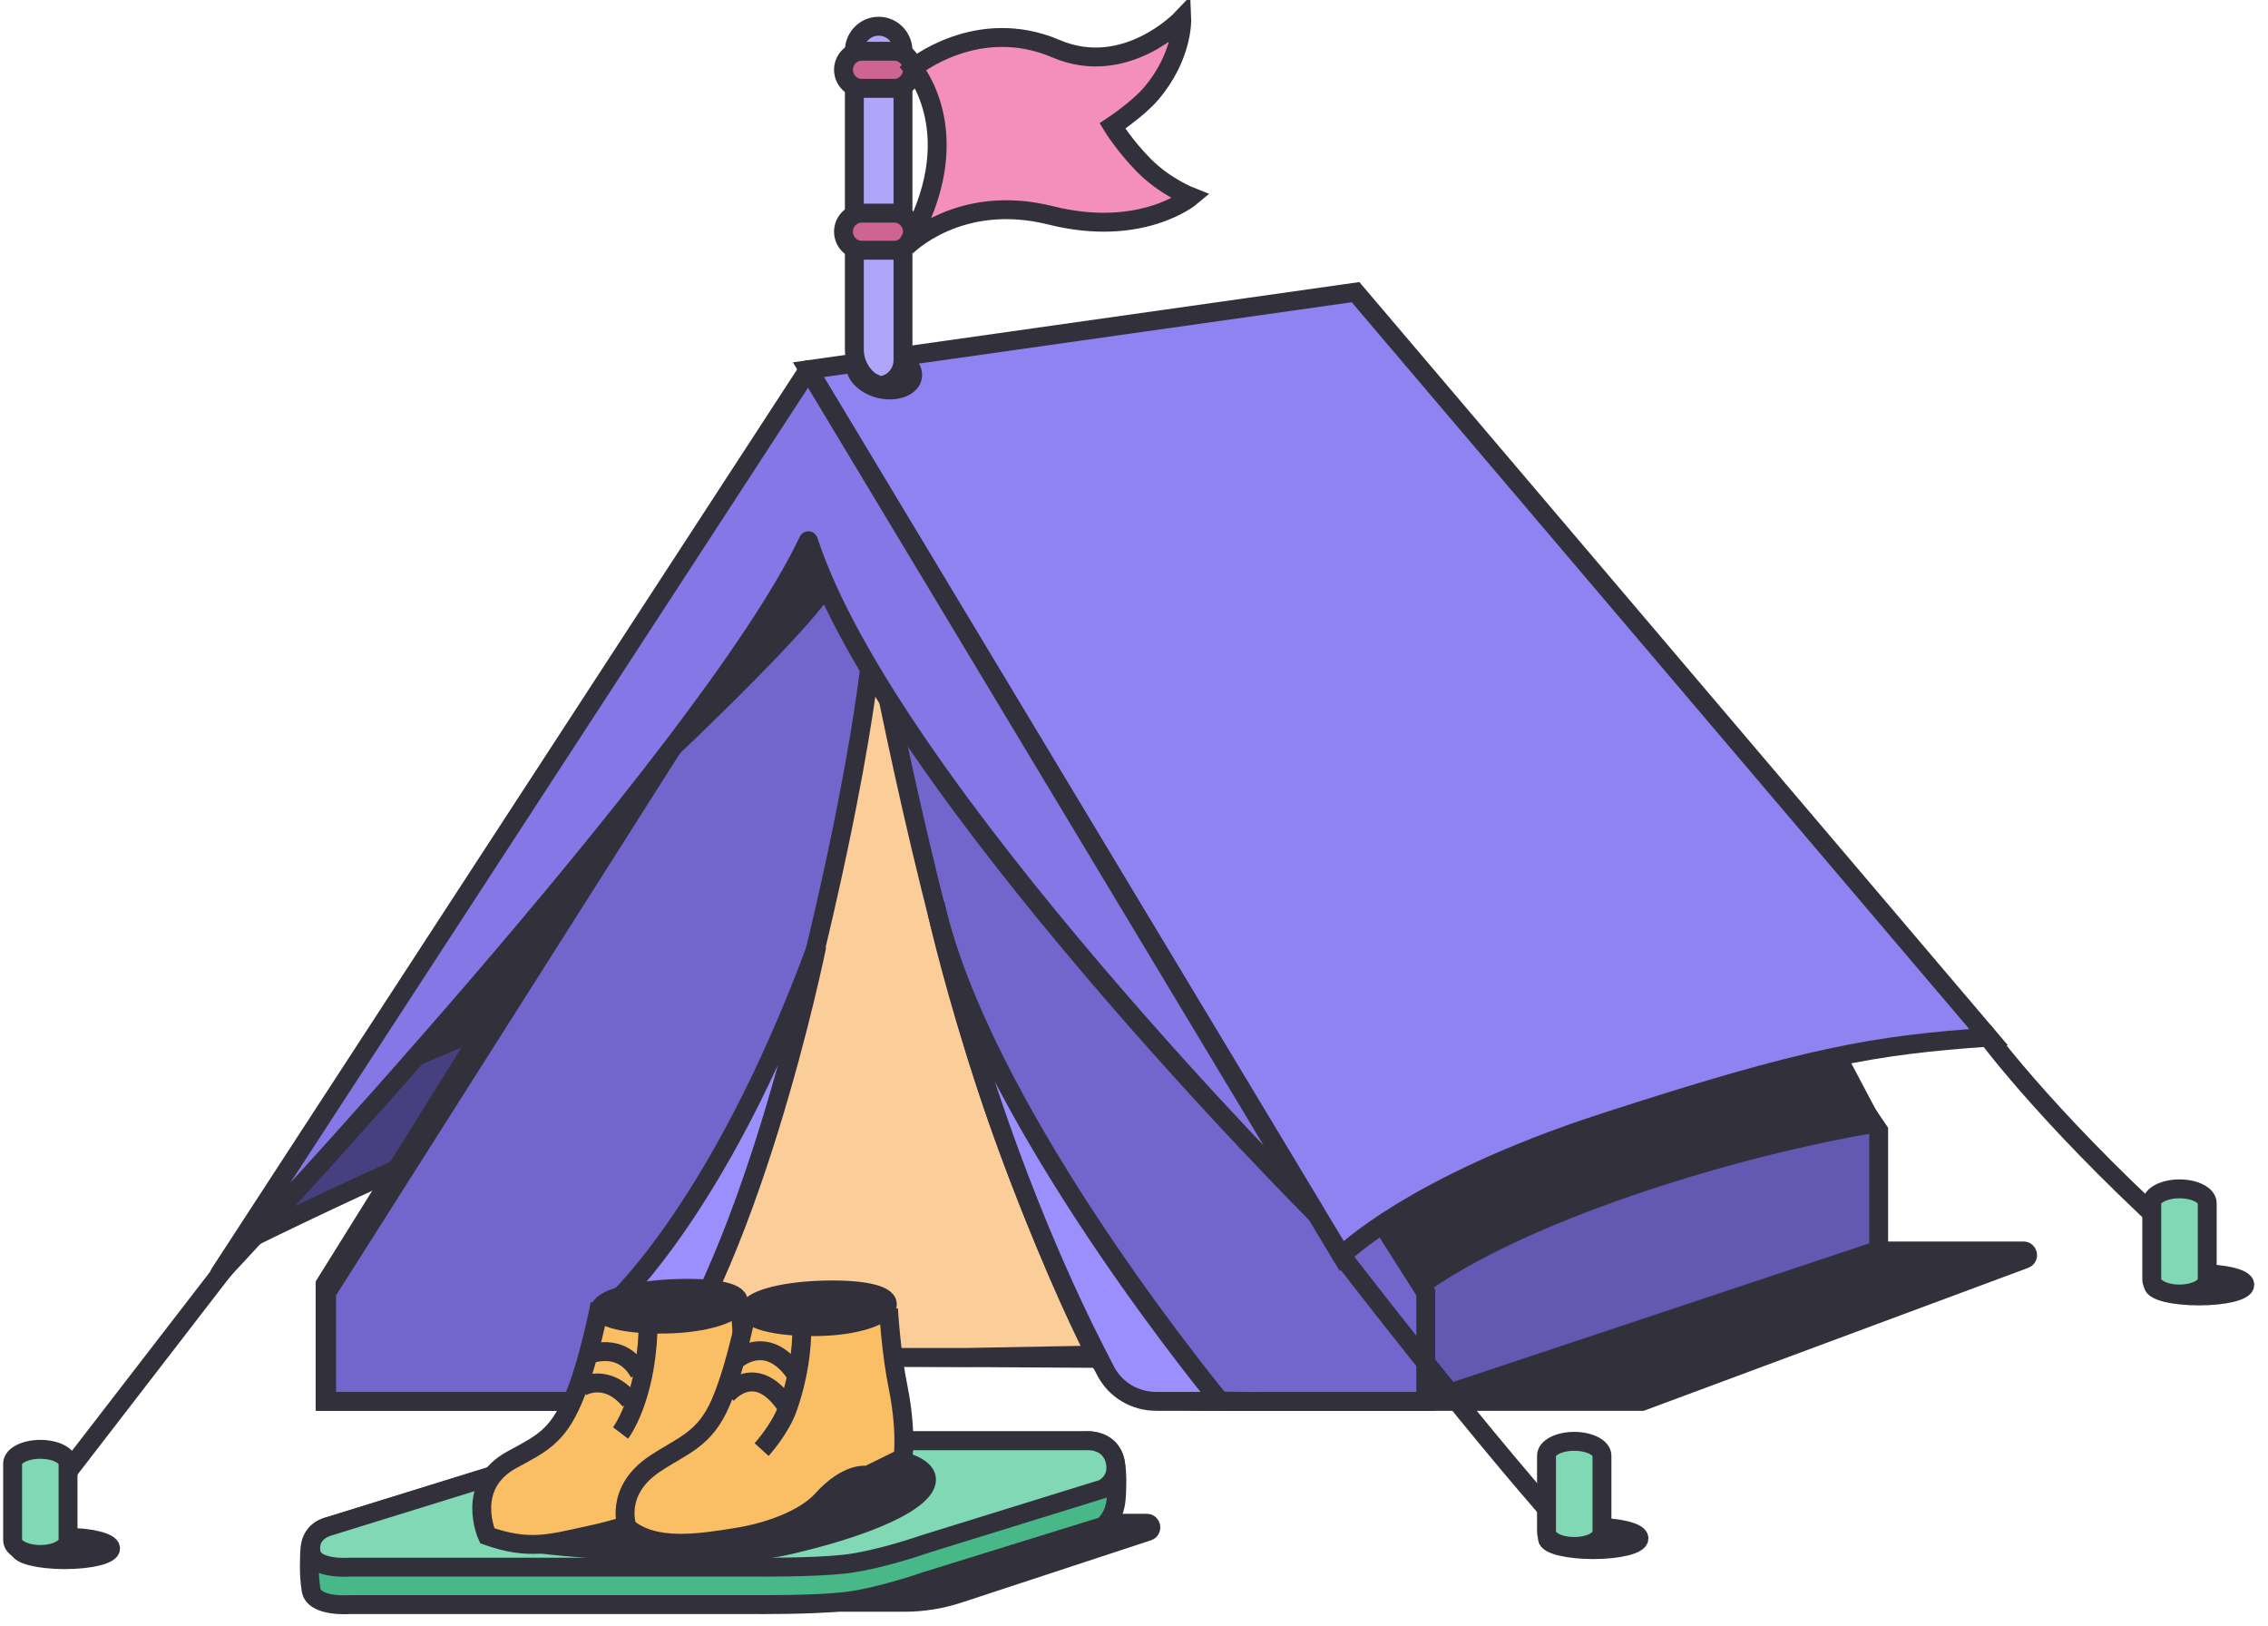   <svg
    width="120"
    height="86"
    viewBox="0 0 120 86"
    fill="none"
    xmlns="http://www.w3.org/2000/svg"
  >
    <path
      d="M116.351 68.556C117.689 68.556 118.774 68.291 118.774 67.963C118.774 67.635 117.689 67.37 116.351 67.37C115.013 67.37 113.928 67.635 113.928 67.963C113.928 68.291 115.013 68.556 116.351 68.556Z"
      fill="#32313B"
      stroke="#32313B"
      strokeWidth="1.012"
      strokeMiterlimit="10"
    />
    <path
      d="M33.596 33.973L12.886 65.678C28.366 58.069 36.734 55.533 39.036 55.533L35.27 46.867L33.596 33.973Z"
      fill="#474080"
      stroke="#32313B"
      strokeWidth="1.012"
      strokeMiterlimit="10"
    />
    <path
      d="M107.139 66.6C107.368 66.515 107.307 66.176 107.063 66.176L97.193 66.176H60.793L65.813 74.133H86.876L107.139 66.6Z"
      fill="#32313B"
      stroke="#32313B"
      strokeWidth="1.012"
      strokeMiterlimit="10"
    />
    <path
      d="M70.624 17.487L46.148 21.503L17.201 67.934V74.133H33.998L35.566 71.539L57.988 71.683C58.699 73.078 61.171 73.768 62.316 74.019C62.709 74.105 63.109 74.133 63.511 74.133H75.385L99.4 66.135V59.811L70.624 17.487Z"
      fill="#6359B3"
      stroke="#32313B"
      strokeWidth="1.012"
      strokeMiterlimit="10"
    />
    <path
      d="M46.358 22.56L17.28 68.38V74.133H34.105L35.676 71.726L58.135 71.859C58.393 72.33 58.9 72.715 59.498 73.025C61.818 74.228 64.559 74.133 67.173 74.133H75.437V68.38L46.358 22.56Z"
      fill="#7266CC"
      stroke="#32313B"
      strokeWidth="1.012"
      strokeMiterlimit="10"
    />
    <path
      d="M70.617 59.442L75.436 67.792C81.294 63.776 92.172 60.606 99.076 59.442L94.797 51.357L70.617 59.442Z"
      fill="#32313B"
      stroke="#32313B"
      strokeWidth="1.012"
      strokeMiterlimit="10"
    />
    <path
      d="M51.12 71.808L57.977 71.682C56.888 69.542 55.227 65.91 53.138 60.203C49.254 49.595 46.233 33.115 46.233 33.115C46.233 33.115 45.88 40.765 40.98 58.612C39.37 64.478 36.644 69.366 35.395 71.808H51.12V71.808Z"
      fill="#FBCD98"
      stroke="#32313B"
      strokeWidth="1.012"
      strokeMiterlimit="10"
    />
    <path
      d="M105.215 54.866L71.722 15.455L42.77 19.557L70.981 66.428C70.981 66.428 74.688 62.694 84.849 59.394C95.679 55.877 99.16 55.29 105.215 54.866Z"
      fill="#8F82F1"
      stroke="#32313B"
      strokeWidth="1.012"
      strokeMiterlimit="10"
      strokeLinejoin="round"
    />
    <path
      d="M31.91 43.667C31.91 43.667 41.346 35.04 43.848 31.646L42.916 29.081L31.91 43.667Z"
      fill="#32313B"
    />
    <path
      d="M70.881 66.288C70.881 66.288 77.597 75.055 82.722 80.819"
      stroke="#32313B"
      strokeWidth="1.012"
      strokeMiterlimit="10"
    />
    <path
      d="M104.922 54.511C104.922 54.511 107.963 58.773 114.824 65.078"
      stroke="#32313B"
      strokeWidth="1.012"
      strokeMiterlimit="10"
    />
    <path
      d="M13.305 65.256L2.217 79.629"
      stroke="#32313B"
      strokeWidth="1.012"
      strokeMiterlimit="10"
    />
    <path
      fillRule="evenodd"
      clipRule="evenodd"
      d="M42.77 19.558L42.77 19.558V19.558L69.586 64.147C69.586 64.147 46.989 41.571 42.77 28.612C37.383 39.982 11.631 67.37 11.631 67.37L42.77 19.558L42.77 19.558L42.77 19.558Z"
      fill="#8578E6"
    />
    <path
      d="M42.77 19.558H43.276C43.276 19.334 43.129 19.136 42.914 19.073C42.7 19.009 42.468 19.094 42.346 19.282L42.77 19.558ZM42.77 19.558L42.337 19.819C42.427 19.968 42.587 20.061 42.762 20.064C42.936 20.067 43.099 19.98 43.194 19.834L42.77 19.558ZM42.77 19.558H42.264C42.264 19.65 42.289 19.74 42.337 19.819L42.77 19.558ZM69.586 64.147L69.228 64.505C69.409 64.686 69.696 64.703 69.897 64.546C70.099 64.388 70.151 64.105 70.019 63.886L69.586 64.147ZM42.77 28.612L43.251 28.455C43.187 28.258 43.009 28.12 42.803 28.107C42.596 28.094 42.402 28.208 42.313 28.395L42.77 28.612ZM11.631 67.37L11.207 67.094C11.064 67.313 11.112 67.606 11.319 67.768C11.525 67.93 11.82 67.907 12 67.716L11.631 67.37ZM42.77 19.558L43.194 19.834C43.23 19.778 43.255 19.716 43.268 19.65L42.77 19.558ZM42.77 19.558L43.204 19.297C43.095 19.116 42.887 19.022 42.68 19.06C42.473 19.097 42.311 19.259 42.273 19.466L42.77 19.558ZM42.346 19.282L42.346 19.282L43.194 19.834L43.195 19.834L42.346 19.282ZM43.276 19.558V19.558H42.264V19.558H43.276ZM42.337 19.819L69.152 64.408L70.019 63.886L43.204 19.297L42.337 19.819ZM69.586 64.147C69.943 63.789 69.943 63.789 69.943 63.789C69.943 63.789 69.943 63.788 69.942 63.788C69.942 63.787 69.941 63.786 69.94 63.785C69.937 63.782 69.933 63.779 69.928 63.773C69.917 63.762 69.901 63.746 69.88 63.725C69.837 63.682 69.774 63.618 69.691 63.535C69.525 63.367 69.281 63.119 68.969 62.798C68.345 62.158 67.448 61.227 66.358 60.07C64.177 57.755 61.227 54.535 58.146 50.911C55.064 47.287 51.855 43.264 49.157 39.344C46.453 35.417 44.283 31.625 43.251 28.455L42.289 28.768C43.367 32.079 45.604 35.968 48.323 39.918C51.048 43.877 54.28 47.928 57.375 51.567C60.47 55.207 63.432 58.441 65.621 60.764C66.715 61.926 67.616 62.86 68.244 63.505C68.558 63.827 68.804 64.077 68.971 64.246C69.055 64.331 69.119 64.395 69.162 64.439C69.184 64.46 69.2 64.477 69.211 64.488C69.217 64.493 69.221 64.498 69.224 64.501C69.225 64.502 69.226 64.503 69.227 64.504C69.227 64.504 69.228 64.504 69.228 64.505C69.228 64.505 69.228 64.505 69.586 64.147ZM11.631 67.37C12 67.716 12 67.716 12 67.716C12 67.716 12.001 67.716 12.001 67.715C12.002 67.714 12.003 67.713 12.005 67.711C12.008 67.708 12.012 67.703 12.019 67.696C12.031 67.683 12.05 67.663 12.074 67.637C12.123 67.585 12.196 67.507 12.291 67.405C12.482 67.201 12.761 66.901 13.119 66.515C13.835 65.743 14.863 64.627 16.113 63.254C18.614 60.506 22.005 56.723 25.564 52.585C29.123 48.447 32.855 43.949 36.035 39.771C39.209 35.602 41.856 31.723 43.227 28.828L42.313 28.395C40.991 31.186 38.399 34.994 35.23 39.158C32.066 43.314 28.349 47.795 24.797 51.925C21.245 56.054 17.861 59.829 15.365 62.572C14.117 63.944 13.091 65.057 12.377 65.827C12.02 66.212 11.741 66.511 11.552 66.714C11.457 66.816 11.385 66.893 11.336 66.945C11.312 66.971 11.293 66.991 11.281 67.004C11.275 67.01 11.27 67.015 11.267 67.018C11.265 67.02 11.264 67.021 11.264 67.022C11.263 67.022 11.263 67.023 11.263 67.023C11.263 67.023 11.262 67.023 11.631 67.37ZM42.346 19.282L11.207 67.094L12.055 67.646L43.194 19.834L42.346 19.282ZM43.268 19.65L43.268 19.65L42.273 19.466L42.273 19.466L43.268 19.65ZM42.337 19.819L42.337 19.819L43.204 19.297L43.204 19.297L42.337 19.819Z"
      fill="#32313B"
    />
    <path
      d="M84.297 81.975C85.635 81.975 86.719 81.709 86.719 81.381C86.719 81.053 85.635 80.788 84.297 80.788C82.959 80.788 81.874 81.053 81.874 81.381C81.874 81.709 82.959 81.975 84.297 81.975Z"
      fill="#32313B"
      stroke="#32313B"
      strokeWidth="1.012"
      strokeMiterlimit="10"
    />
    <path
      d="M84.76 77.002C84.76 76.585 84.103 76.247 83.293 76.247C82.483 76.247 81.826 76.585 81.826 77.002C81.826 77.225 81.826 80.832 81.826 81.055C81.826 81.472 82.483 81.809 83.293 81.809C84.103 81.809 84.76 81.472 84.76 81.055C84.76 80.831 84.76 77.225 84.76 77.002Z"
      fill="#81D8B4"
      stroke="#32313B"
      strokeWidth="1.012"
      strokeMiterlimit="10"
    />
    <path
      d="M3.428 82.506C4.766 82.506 5.851 82.241 5.851 81.913C5.851 81.585 4.766 81.32 3.428 81.32C2.09 81.32 1.006 81.585 1.006 81.913C1.006 82.241 2.09 82.506 3.428 82.506Z"
      fill="#32313B"
      stroke="#32313B"
      strokeWidth="1.012"
      strokeMiterlimit="10"
    />
    <path
      d="M3.6 77.424C3.6 77.007 2.944 76.67 2.134 76.67C1.323 76.67 0.667 77.007 0.667 77.424C0.667 77.648 0.667 81.254 0.667 81.477C0.667 81.894 1.324 82.232 2.134 82.232C2.943 82.232 3.6 81.894 3.6 81.477C3.6 81.254 3.6 77.648 3.6 77.424Z"
      fill="#81D8B4"
      stroke="#32313B"
      strokeWidth="1.012"
      strokeMiterlimit="10"
    />
    <path
      d="M116.784 63.646C116.784 63.229 116.127 62.891 115.317 62.891C114.507 62.891 113.85 63.229 113.85 63.646C113.85 63.869 113.85 67.476 113.85 67.699C113.85 68.116 114.507 68.454 115.317 68.454C116.127 68.454 116.784 68.116 116.784 67.699C116.784 67.476 116.784 63.869 116.784 63.646Z"
      fill="#81D8B4"
      stroke="#32313B"
      strokeWidth="1.012"
      strokeMiterlimit="10"
    />
    <path
      d="M64.56 74.132C63.03 72.259 51.87 58.337 49.472 47.796C49.472 47.796 52.143 60.45 58.511 72.547C59.029 73.531 60.058 74.132 61.17 74.132H64.56Z"
      fill="#9B8EFD"
      stroke="#32313B"
      strokeWidth="1.012"
      strokeMiterlimit="10"
    />
    <path
      d="M32.133 69.272C32.133 69.272 37.934 64.367 43.22 50.037C43.22 50.037 39.664 67.581 33.854 74.216L32.133 69.272Z"
      fill="#9B8EFD"
      stroke="#32313B"
      strokeWidth="1.012"
      strokeMiterlimit="10"
    />
    <path
      d="M20.627 57.012L25.647 54.899L31.714 44.964L20.627 57.012Z"
      fill="#32313B"
    />
    <path
      d="M46.436 21.051C47.53 21.316 48.57 20.887 48.759 20.092C48.948 19.297 48.214 18.438 47.12 18.172C46.026 17.907 44.986 18.336 44.797 19.131C44.608 19.926 45.342 20.785 46.436 21.051Z"
      fill="#32313B"
    />
    <path
      d="M45.204 2.687C45.204 1.969 45.78 1.387 46.49 1.387C47.201 1.387 47.777 1.969 47.777 2.687V19.055C47.777 19.773 47.201 20.4 46.49 20.4L46.053 20.173C45.575 19.832 45.204 19.205 45.204 18.488V2.687H45.204Z"
      fill="#B0A6F9"
      stroke="#32313B"
      strokeWidth="1.012"
      strokeMiterlimit="10"
    />
    <path
      d="M48.278 3.691C48.278 4.233 47.843 4.673 47.307 4.673H45.6C45.064 4.673 44.629 4.233 44.629 3.691C44.629 3.149 45.064 2.71 45.6 2.71H47.307C47.843 2.71 48.278 3.149 48.278 3.691Z"
      fill="#CE6492"
      stroke="#32313B"
      strokeWidth="1.012"
      strokeMiterlimit="10"
    />
    <path
      d="M48.278 12.256C48.278 12.798 47.843 13.237 47.307 13.237H45.6C45.064 13.237 44.629 12.798 44.629 12.256C44.629 11.714 45.064 11.275 45.6 11.275H47.307C47.843 11.274 48.278 11.714 48.278 12.256Z"
      fill="#CE6492"
      stroke="#32313B"
      strokeWidth="1.012"
      strokeMiterlimit="10"
    />
    <path
      d="M48.307 3.602C48.307 3.602 51.409 7.155 47.955 13.044C47.955 13.044 50.742 10.179 55.592 11.393C60.404 12.598 63.009 10.412 63.009 10.412C63.009 10.412 61.641 9.877 60.537 8.761C59.493 7.707 58.859 6.665 58.859 6.665C58.859 6.665 60.2 5.774 60.89 4.97C62.612 2.963 62.527 1 62.527 1C62.527 1 59.549 4.146 55.872 2.576C51.693 0.792 48.307 3.602 48.307 3.602Z"
      fill="#F48EBA"
      stroke="#32313B"
      strokeWidth="1.012"
      strokeMiterlimit="10"
      strokeLinejoin="round"
    />
    <path
      d="M50.727 84.3C49.8 84.605 48.83 84.761 47.854 84.761H25.544L39.548 80.58H60.674C60.923 80.58 60.979 80.929 60.742 81.007L50.727 84.3Z"
      fill="#32313B"
      stroke="#32313B"
      strokeWidth="1.012"
      strokeMiterlimit="10"
    />
    <path
      d="M59.007 77.331C58.745 76.087 57.444 76.217 57.444 76.217H34.318C34.318 76.217 32.879 76.248 31.715 76.434C30.735 76.59 29.168 77.101 29.168 77.101L17.376 80.754C17.376 80.754 16.417 80.898 16.387 82.095C16.378 82.461 16.322 83.273 16.46 84.109C16.613 85.038 18.512 84.883 18.512 84.883H39.923C39.923 84.883 42.925 84.914 44.641 84.728C46.484 84.529 48.954 83.657 48.954 83.657L58.356 80.744C58.356 80.744 58.967 80.34 59.057 79.3C59.087 78.956 59.141 77.972 59.007 77.331Z"
      fill="#49B889"
      stroke="#32313B"
      strokeWidth="1.012"
      strokeMiterlimit="10"
    />
    <path
      d="M44.641 82.748C42.926 82.933 39.923 82.902 39.923 82.902H18.512C18.512 82.902 16.613 83.057 16.46 82.129C16.278 81.025 17.376 80.755 17.376 80.755L29.168 77.101C29.168 77.101 30.735 76.59 31.715 76.434C32.879 76.248 34.318 76.218 34.318 76.218H57.445C57.445 76.218 58.746 76.087 59.007 77.332C59.221 78.353 58.357 78.763 58.357 78.763L48.954 81.676C48.954 81.676 46.484 82.548 44.641 82.748Z"
      fill="#81D8B4"
      stroke="#32313B"
      strokeWidth="1.012"
      strokeMiterlimit="10"
    />
    <path
      d="M27.584 81.569C27.584 81.569 37.141 82.782 41.61 81.759C48.347 80.216 50.816 78.112 47.665 77.269C42.778 75.964 27.584 81.569 27.584 81.569Z"
      fill="#32313B"
      stroke="#32313B"
      strokeWidth="1.012"
      strokeMiterlimit="10"
    />
    <path
      d="M39.194 69.096C39.194 69.096 39.194 71.523 39.675 72.737C40.155 73.95 40.134 76.051 40.014 77.022L38.211 78.041C38.211 78.041 37.754 77.954 36.793 78.804C35.984 79.518 34.566 80.493 31.065 81.243C29.135 81.656 27.989 82.025 25.779 81.243C25.779 81.243 24.57 78.589 27.084 77.221C28.626 76.382 29.467 76.013 30.308 74.071C31.148 72.13 31.749 68.975 31.749 68.975"
      fill="#FABE64"
    />
    <path
      d="M39.194 69.096C39.194 69.096 39.194 71.523 39.675 72.737C40.155 73.95 40.134 76.051 40.014 77.022L38.211 78.041C38.211 78.041 37.754 77.954 36.793 78.804C35.984 79.518 34.566 80.493 31.065 81.243C29.135 81.656 27.989 82.025 25.779 81.243C25.779 81.243 24.57 78.589 27.084 77.221C28.626 76.382 29.467 76.013 30.308 74.071C31.148 72.13 31.749 68.975 31.749 68.975"
      stroke="#32313B"
      strokeWidth="1.012"
      strokeMiterlimit="10"
    />
    <path
      d="M47.011 69.239C47.011 69.239 47.134 71.507 47.521 73.397C47.783 74.677 47.898 76.152 47.778 77.123L45.892 78.051C45.892 78.051 44.888 77.803 43.475 79.37C42.751 80.172 41.105 80.982 38.978 81.324C37.03 81.637 34.63 82.023 33.189 80.81C33.189 80.81 32.451 78.882 34.675 77.416C36.142 76.449 37.283 76.155 38.123 74.214C38.964 72.272 39.565 69.118 39.565 69.118"
      fill="#FABE64"
    />
    <path
      d="M47.011 69.239C47.011 69.239 47.134 71.507 47.521 73.397C47.783 74.677 47.898 76.152 47.778 77.123L45.892 78.051C45.892 78.051 44.888 77.803 43.475 79.37C42.751 80.172 41.105 80.982 38.978 81.324C37.03 81.637 34.63 82.023 33.189 80.81C33.189 80.81 32.451 78.882 34.675 77.416C36.142 76.449 37.283 76.155 38.123 74.214C38.964 72.272 39.565 69.118 39.565 69.118"
      stroke="#32313B"
      strokeWidth="1.012"
      strokeMiterlimit="10"
    />
    <path
      d="M46.949 68.986C46.966 69.517 45.578 70.101 43.473 70.172C41.368 70.242 39.648 69.869 39.63 69.338C39.613 68.807 41.305 68.319 43.41 68.249C45.514 68.178 46.931 68.455 46.949 68.986Z"
      fill="#32313B"
      stroke="#32313B"
      strokeWidth="1.012"
      strokeMiterlimit="10"
    />
    <path
      d="M39.07 68.837C39.093 69.35 37.711 69.933 35.608 70.03C33.504 70.127 31.78 69.79 31.757 69.277C31.734 68.764 33.42 68.27 35.524 68.174C37.628 68.077 39.047 68.324 39.07 68.837Z"
      fill="#32313B"
      stroke="#32313B"
      strokeWidth="1.012"
      strokeMiterlimit="10"
    />
    <path
      d="M40.297 76.683C40.297 76.683 41.281 75.603 41.676 74.485C42.472 72.234 42.419 70.412 42.419 70.412"
      stroke="#32313B"
      strokeWidth="1.012"
      strokeMiterlimit="10"
      strokeLinecap="round"
    />
    <path
      d="M38.44 73.789C38.44 73.789 39.978 71.859 41.675 74.485"
      stroke="#32313B"
      strokeWidth="1.012"
      strokeMiterlimit="10"
    />
    <path
      d="M38.883 71.984C38.883 71.984 40.51 70.447 42.048 72.609"
      stroke="#32313B"
      strokeWidth="1.012"
      strokeMiterlimit="10"
    />
    <path
      d="M32.835 75.807C32.835 75.807 34.143 74.092 34.285 70.447"
      stroke="#32313B"
      strokeWidth="1.012"
      strokeMiterlimit="10"
      strokeLinecap="round"
    />
    <path
      d="M30.749 73.377C30.749 73.377 32.057 72.556 33.331 74.092"
      stroke="#32313B"
      strokeWidth="1.012"
      strokeMiterlimit="10"
    />
    <path
      d="M31.138 71.662C31.138 71.662 32.871 70.912 33.825 72.627"
      stroke="#32313B"
      strokeWidth="1.012"
      strokeMiterlimit="10"
    />
  </svg>
